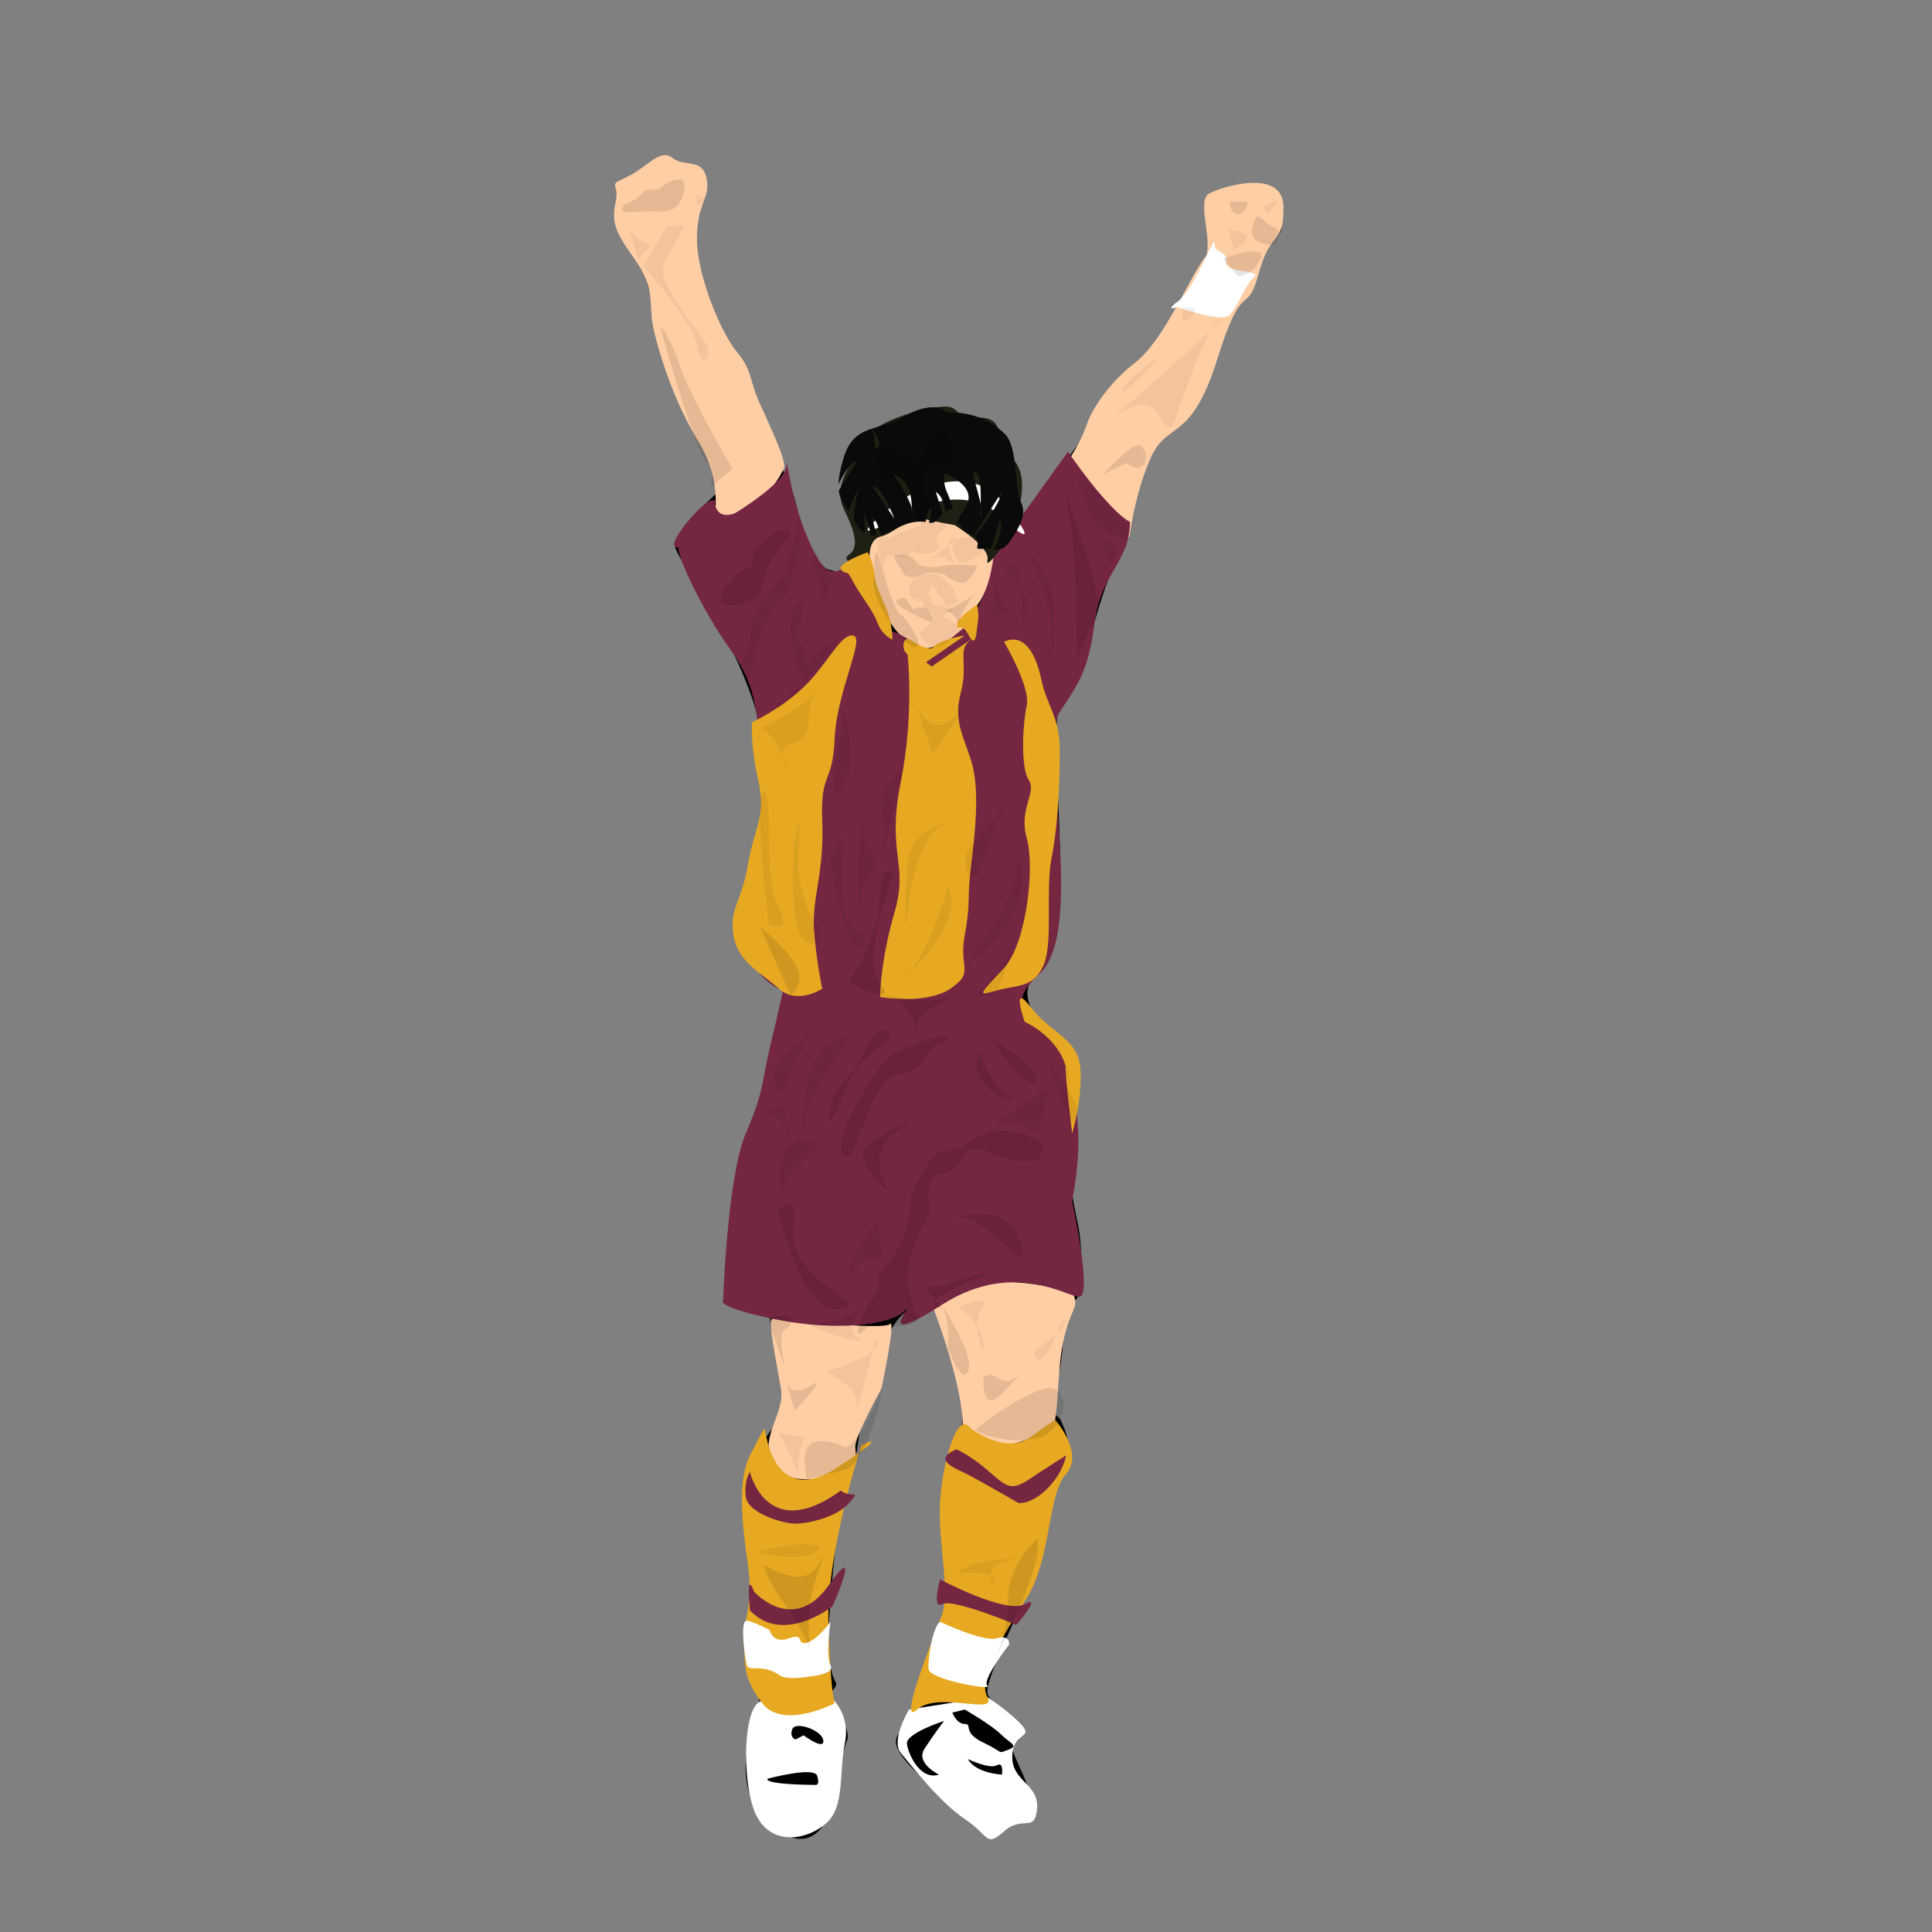 <?xml version="1.0" encoding="utf-8"?>
<!-- Generator: Adobe Illustrator 14.0.0, SVG Export Plug-In . SVG Version: 6.00 Build 43363)  -->
<!DOCTYPE svg PUBLIC "-//W3C//DTD SVG 1.0//EN" "http://www.w3.org/TR/2001/REC-SVG-20010904/DTD/svg10.dtd">
<svg version="1.0" id="Benito_Carbone_1_" xmlns="http://www.w3.org/2000/svg" xmlns:xlink="http://www.w3.org/1999/xlink" x="0px"
	 y="0px" width="467.717px" height="467.717px" viewBox="0 0 467.717 467.717" enable-background="new 0 0 467.717 467.717"
	 xml:space="preserve">
<rect x="0" y="0" width="467.717" height="467.717" fill="#808080" stroke="none"/>
<g id="Body_1_">
	<g>
		<path fill-rule="evenodd" clip-rule="evenodd" d="M153.077,44.385C153.485,43.796,150.06,45.977,153.077,44.385L153.077,44.385z
			 M309.682,51.233c-2-7.5-12-4.875-14.5-3.375s-2.25,7.5-2.25,12s-3.875,7-8.375,15s1.5,7-6,10.5c-4.375,5.75-16.5,20.5-20,25.5
			s-17.834,23.5-17.834,23.5l-13.666-18l-16.5,14c0,0,0.5,1-3,5.5s-4.5,2.5-7,2s-6.5-9-7-12s-2.5-11.5-5.5-13.5s-7.5-16-9-21
			s-2.25,0.25-3.5-10c-6.392-9.442-9-11-8.5-21c3.625-9.5-2.25-12.5,0.25-15.5s-1.75-0.5-4.75-3s-3-1-8.5,2
			c-0.387,0.211-0.707,0.382-0.979,0.526c-0.081,0.116-0.31,0.34-0.771,0.724c-3,2.5-1.75-0.25-1.75,7.25s4.5,10.5,4.5,10.5
			s4,13.5,6.5,25s13.875,29.875,13.875,29.875s-13.375,11.125-11.875,15.125s15,22.5,20,41s-1.5,40.5-1.5,51s7.5,15,7.5,15
			s-3,19-6,28s-3,47-3,47s4.5-3.5,5.5,2.5s6.25,16.5,5.25,21.5s-11.25,12-10.75,22s1.5,27.473,1.5,32c0,6.5-4.5,1,0,10.5
			s-1,14.5-1.5,23s3,14,9,17.5s10-0.5,11.5-6s3-14.5,4-16.5s-2-7.5-5-10c4-5.5,2-2,1-8s-0.5-9,0-15.5s1.5-21.5,4.5-29.5
			s2.125-15,4.625-24s1.375-5.5,5.875-13s6.5-2,6.5-2s-3-8,1.5-5s12,29,7.5,35s-3,23.5-2.5,34s-5.5,15.5-6,25.5s-8.5,9.5-5.5,15
			s12,11,18,17.5s8-0.5,11-3c8,2.5-1-12-1.5-15s1,0,2-3.5s-7.5-7-8-10s6-16,7.5-20s5.5-15,6-22s3.5-12,5.5-15s-1.5-9.5-1.5-9.5
			s-3.375-1.5-0.875-8.5c2.073-5.805,1.997-17.444,1.911-21.254c-0.415-0.674-0.036-1.246-0.036-1.246s0.019,0.461,0.036,1.246
			c0.257,0.416,0.816,0.871,1.964,1.254c3,1,2.5-13,1.5-18s-3.625-14.5-0.625-27.5s-9.375-20-10.875-25s-1.5-5.5,4.5-13
			s-0.5-56,2.5-60s7.5-18,10-26s7-18,7-18s-2,0-2-3s1.5-9,7.5-16.5s13.5-13,15.5-21.5s3-13,8.5-22S311.682,58.733,309.682,51.233z"
			/>
	</g>
</g>
<g id="Skin_1_">
	<g id="Shape_25">
		<g>
			<path fill-rule="evenodd" clip-rule="evenodd" fill="#FFCEA5" d="M242.723,126.858c-1-3.333-10.666-4.333-19.666-5
				s-13.333,10-13.333,10c-1.333,0.667,0.667,3.667,2,9c1.333,5.333,3,10,7,13.667c4,3.666,6,2.666,11,0.666s4-5,5-7.333
				c3.668-1,6-11.667,6-11.667S243.723,130.191,242.723,126.858z"/>
		</g>
	</g>
	<g id="Shape_26">
		<g>
			<path fill-rule="evenodd" clip-rule="evenodd" fill="#FFCEA5" d="M183.723,97.191c-2.333-5.333-1.667-7.666-5.333-12
				c-3.667-4.333-9.667-18.333-9.667-27.333s3.333-9.667,2.333-14.667s-5.333-2.666-8.333-5c-3-2.333-6,2.334-11,4.667
				s-1.667,1-2.667,6s-0.333,7,4.667,14s3.333,11,4.333,16s4.667,17.667,11,28s3.667,19.333,3.667,19.333
				c12.667-2.666,16-11,17-12.666C190.723,111.858,186.057,102.525,183.723,97.191z"/>
		</g>
	</g>
	<g id="Shape_27">
		<g>
			<path fill-rule="evenodd" clip-rule="evenodd" fill="#FFCEA5" d="M292.723,46.858c-3,1.667,0.668,10.333-0.666,15
				c-3.809,4.502-10,20.333-17.334,26c-5.897,4.558-10.279,10.841-11.666,15c-2,6-6.666,11.667-6.666,11.667
				c4-1.334,17,15.666,17,15.666s1.332-11,5.332-19.666c4-8.667,9.668-3.334,16-23.667c6.334-20.333,7-9.667,10-20.667s6-6.333,6-16
				C310.723,40.525,295.723,45.191,292.723,46.858z"/>
		</g>
	</g>
	<g id="Shape_28">
		<g>
			<path fill-rule="evenodd" clip-rule="evenodd" fill="#FFCEA5" d="M260.057,313.858c-1-3-32-7-34.666,1.333
				c0,0,7.666,19.334,7.666,30c0,10.667,19.334,2,21.334,1s1.332-13.333,3-21.333C259.057,316.858,261.057,316.858,260.057,313.858z
				"/>
		</g>
	</g>
	<g id="Shape_29">
		<g>
			<path fill-rule="evenodd" clip-rule="evenodd" fill="#FFCEA5" d="M215.391,320.525c-1.668,1.666-27-1.334-28.334-1.334s1,11,2,17
				s-5,11.334-2.333,17.667c2.667,6.333,14.333,4.333,18,2.333c3.667-2,2.333-3.333,2.333-6c0-2.666,6.333-14,6.333-14
				S217.057,318.858,215.391,320.525z"/>
		</g>
	</g>
</g>
<g id="torso_1_">
	<g>
		<path fill-rule="evenodd" clip-rule="evenodd" fill="#752641" d="M265.057,150.358c1.5-11.5,8.5-14.5,8.5-24c-5.5-3-15-17-15-17
			l-18,25c0,0-0.5,6-3,11s-3.5,6-3.5,6l-9,7.5c0,0-4.5-4.5-9-6s-9.667-17.833-9.667-17.833s-4.298,7.275-8.333,0.333
			c-6.534-11.239-7.667-26.167-7.667-22.833c0,6.324-25.833,19.333-25.833,19.333c-2,0.5,5.5,16,12,25s6.5,14,8,29s-3,35-3,43
			s8,11,8,11s-0.5,2.5-3,13s-1.5,11-6,21.5s-5.5,40.5-5.5,40.5s-2,1.5,12.5,4.5s28,1.5,31.5-2s-9,10,9-1.5s31.5-1,33.5-2
			s0-13.5-2-23c3-16.5,1-23.5-1.5-33.5s-18-11-6.5-21.5s0-56,5-63.5S263.557,161.858,265.057,150.358z"/>
	</g>
</g>
<g id="Stripes_1_">
	<g id="Shape_11_1_">
		<g>
			<path fill-rule="evenodd" clip-rule="evenodd" fill="#E7A822" d="M206.557,153.858c-3-0.5-6,6.5-11.5,12s-13,9-13,9
				s-0.5,5,1.5,14s-1,11.5-2.5,20.5s-4.5,10.5-3.5,17s6.5,9,11,13s10.5,0,10.5,0s-1.5-7-2-14.5s2.5-13.5,2-26s2.5-8.5,3-20
				S209.557,154.358,206.557,153.858z"/>
		</g>
	</g>
	<g id="Shape_12_1_">
		<g>
			<path fill-rule="evenodd" clip-rule="evenodd" fill="#E7A822" d="M235.557,185.858c-1.5-6.5-5-10.5-3-18s-1-10.5,2.5-13
				s-9.5,6.5-9.5,6.5l-6-4.5c0,0,2,15-1.5,32.5s2,19.5-1.5,31.5s-3.5,20.5-3.5,20.5s11,2,17-2s2-5,3.5-13s0.5-8.5,1.5-16.5
				S237.057,192.358,235.557,185.858z"/>
		</g>
	</g>
	<g id="Shape_13_1_">
		<g>
			<path fill-rule="evenodd" clip-rule="evenodd" fill="#E7A822" d="M256.557,181.858c0-8.5-3-10.5-4.5-17.5s-4.5-11-9-9
				c0,0,6.5,11,5.5,15.5s-1.5,15,0.5,18s-2.5,7-0.5,14s0,25.5-5.5,31.5s-7,7-2,5.5s9-0.5,11.5-6s0.5-18.5,2-26
				S256.557,190.358,256.557,181.858z"/>
		</g>
	</g>
	<g id="Shape_14_1_">
		<g>
			<path fill-rule="evenodd" clip-rule="evenodd" fill="#E7A822" d="M261.557,258.858c-0.5-7.5-7-8.5-12-15s-1.5,3.5-1.5,3.5
				s8,3.5,10,11c0,0.001,0.001,0.002,0.001,0.003c0.073,0.165,0.188,0.62,0.358,1.473c1.498,7.49-0.224-0.964-0.358-1.473
				c-0.573-1.289,1.499,15.997,1.499,15.997S262.057,266.358,261.557,258.858z"/>
		</g>
	</g>
	<g id="Shape_24_1_">
		<g>
			<path fill-rule="evenodd" clip-rule="evenodd" fill="#752641" d="M178.89,123.858c-5.667,2.667-5.833-2.167-5.833-2.167
				s0.833-0.833-1-0.5c-1.833,0.334-10.167,9.5-8.667,11.167S184.557,121.191,178.89,123.858z"/>
		</g>
	</g>
</g>
<g id="hair_2_">
	<g id="Shape_20">
		<g>
			<path fill-rule="evenodd" clip-rule="evenodd" fill="#1F1F13" d="M244.057,110.358c-3.5-2,0.25-9.5-7.25-9.25s-2.75-4-11.5-2.25
				s-15.5,4.75-17.75,10s-6,9-3,15c6.917,13.833-4,8.5,2.5,13.5c3.25,2.5,3.5-2.25,3.5-2.25s-0.5-4.5,2.75-5.25s7.25-5.25,9.5-4.5
				s8.25,1.75,8.25,1.75s8.75,5.25,8,8.5s6.5-7,7-9.5S249.807,113.608,244.057,110.358z"/>
		</g>
	</g>
	<g id="Shape_19">
		<g>
			<path fill-rule="evenodd" clip-rule="evenodd" fill="#FFFFFF" d="M243.557,122.358c-10.25-13-27-0.25-27-0.25
				s-15.75,12.25,1.75,2.75s25,1.25,25,1.25S253.807,135.358,243.557,122.358z"/>
		</g>
	</g>
	<g id="hair">
		<g>
			<path fill="#0A0A0A" d="M247.057,121.358c-1.5-2.75-0.5-13-3.75-16.25s-8-5.5-14.25-5.25c-1.25-1.75-5.25-2-10.75,1.25
				c-2.427,1.434-4.95,1.895-7.228,2.649c0.039,0.096,0.079,0.193,0.113,0.292c1.138,1.383,2.156,3.122,1.365,4.309
				c-1.046,1.568-0.514-1.843-1.365-4.309c-0.073-0.088-0.146-0.171-0.219-0.256c-2.84,0.955-5.286,2.399-6.666,6.814
				c-0.888,2.84-1.264,4.946-1.311,6.595c1.321-2.697,3.037-5.468,4.561-5.595l-4.496,7.16c0.245,1.986,1.083,3.167,1.996,4.34
				c0.15,0.193,0.291,0.402,0.429,0.617c0.869-2.958,2.571-5.867,2.571-5.867c-0.781,1.562-1.088,5.223-1.414,7.917
				c0.698,1.279,1.479,2.521,2.702,3.234c0.13-1.917,0.094-4.138-0.788-5.901c0,0,1.858,3.489,2.248,6.422
				c0.166,0.028,0.323,0.066,0.502,0.078c0.309,0.021,0.606,0.012,0.899-0.008l-1.149-4.492c1.047,0.761,1.693,2.501,2.095,4.363
				c2.813-0.581,5.097-2.7,8.405-3.113c1.131-0.141,1.914-0.082,2.519,0.013c0.188-1.512,0.606-2.929,1.481-3.513l-0.647,3.668
				c0.898,0.173,1.372,0.141,2.647-1.418c0.231-0.283,0.452-0.505,0.666-0.699l-1.666-5.301c1.335,0.729,2.02,2.811,2.372,4.762
				c1.408-0.873,2.098-0.24,1.128-2.762c-1.25-3.25-1.5-2.75-1.5-6.5c0,0,8.75,3,5,8.5c-3.353,4.917-1.116,3.843-0.604,3.559
				c0.06-0.038,0.104-0.059,0.104-0.059s-0.042,0.025-0.104,0.059c-0.365,0.235-1.365,1.207,2.817,3.063l7.036-11.122
				c-1.149,4.022-5.078,9.061-6.856,11.202c0.037,0.016,0.068,0.031,0.106,0.048c1.75,2.25-1,3.25,2,3
				c0.723-0.06,1.343-0.004,1.904,0.063c0.937-3.088,2.096-7.063,2.096-7.063c0.896,2.092-0.347,4.892-1.547,7.129
				c1.48,0.177,2.603,0.163,4.297-2.379C247.307,126.858,248.557,124.108,247.057,121.358z M211.307,117.858
				c1.75-1,5.25,7.75,5.25,7.75L211.307,117.858z M220.807,124.108c-0.163,0.652-0.061,0.104-0.057-0.995
				c-0.637-2.735-4.443-8.255-4.443-8.255c4.043,1.348,4.453,5.984,4.443,8.255C220.843,123.513,220.87,123.854,220.807,124.108z
				 M237.557,124.858c-0.297,0.792-0.202-0.695-0.149-2.792c-0.659-3.318-2.329-8.025-1.601-7.958
				c1.66,0.151,1.68,4.764,1.601,7.958C237.648,123.285,237.758,124.321,237.557,124.858z"/>
		</g>
	</g>
</g>
<g id="cooler_1_">
	<g id="Shape_21_1_">
		<g>
			<path fill-rule="evenodd" clip-rule="evenodd" fill="#E7A822" d="M215.223,149.191c-0.832-3-3.166-6.666-3.5-10
				c-0.333-3.333-1.667-5.5-1.667-5.5s-8,2.834-6.333,4.334c1.667,1.5,1-0.667,2.833,2.833s4.667,6.667,5.833,9.833
				c1.167,3.167,3.667,4.167,3.667,4.167S216.057,152.191,215.223,149.191z"/>
		</g>
	</g>
	<g id="Shape_22_1_">
		<g>
			<path fill-rule="evenodd" clip-rule="evenodd" fill="#E7A822" d="M236.557,146.358c0,0-5.166,3.333-4.834,5
				c0.334,1.667,1-1,2.834,2.5s1.834-1.333,2.166-3.167C237.057,148.858,236.557,146.358,236.557,146.358z"/>
		</g>
	</g>
	<g id="Shape_23_1_">
		<g>
			<path fill-rule="evenodd" clip-rule="evenodd" fill="#E7A822" d="M225.723,156.858c-1.832,0.667-5-2-5.832-2.167
				c-0.834-0.166-1.5,1-1,2.667s5,3.167,5,3.167l9.666-6.667C233.557,153.858,227.557,154.691,225.723,156.858z"/>
		</g>
	</g>
</g>
<g id="socks_1_">
	<g id="Shape_9">
		<g>
			<path fill-rule="evenodd" clip-rule="evenodd" fill="#FFFFFF" d="M200.557,410.358l-16.5,1.5c-4.5,2-4.5,22-0.5,28.5s12,5,16.5,1
				s3-12,4.5-19.5S200.557,410.358,200.557,410.358z"/>
		</g>
	</g>
	<g id="Shape_10">
		<g>
			<path fill-rule="evenodd" clip-rule="evenodd" fill="#FFFFFF" d="M245.057,425.358c0-6,5-4.5,2.5-7.5s-8.5-7-8.5-7l-19,3
				c0,0-4.5,7.5-2,10.5s9.5,12,15.5,16s5,7,9.5,3s7.5,0.5,8-5.5S245.057,431.358,245.057,425.358z"/>
		</g>
	</g>
	<g id="Shape_7">
		<g>
			<path fill-rule="evenodd" clip-rule="evenodd" fill="#E7A822" d="M185.557,347.858l-0.5-2c0,0-0.5,0.5-3.5,6.5s-2,16-0.5,26.5
				s-1.5,14-1,19s-0.5,8,4.5,14.5s17.5,0,17.5,0s-1-2.5-1.5-19.5c-0.42-14.301,5.526-34.966,7.426-41.169
				c-1.281,0.91-3.036,2.104-5.426,3.669C188.057,364.858,185.557,347.858,185.557,347.858z M208.557,349.858
				c0,0-0.215,0.66-0.574,1.831C214.476,347.074,208.557,349.858,208.557,349.858z"/>
		</g>
	</g>
	<g id="Shape_8">
		<g>
			<path fill-rule="evenodd" clip-rule="evenodd" fill="#E7A822" d="M255.557,343.858c0,0,0-0.5-6,4s-14.5-2-14.5-2
				c-3.5-5-7,9-7.5,18s2.5,21.5,0.5,27s-11,27.5-6,23s19.5,1.5,17-3s3.5-14.5,9.5-24s5-25,9.5-30S255.557,343.858,255.557,343.858z"
				/>
		</g>
	</g>
	<g id="Shape_15">
		<g>
			<path fill-rule="evenodd" clip-rule="evenodd" fill="#752641" d="M200.557,383.858c-8.5,12-18,1.5-18,1.5s-2-6-1,4.5
				c8,8.5,20-1,20-1S209.057,371.858,200.557,383.858z"/>
		</g>
	</g>
	<g id="Shape_16">
		<g>
			<path fill-rule="evenodd" clip-rule="evenodd" fill="#752641" d="M248.057,388.358c-4.5,2.5-20.5-6-20.5-6s-2,7.5,0.5,6
				s18,5,18,5S252.557,385.858,248.057,388.358z"/>
		</g>
	</g>
	<g id="Shape_17">
		<g>
			<path fill-rule="evenodd" clip-rule="evenodd" fill="#752641" d="M249.557,357.858c-4.5,3-5.5,2.5-10-1.5s-8-5.5-8-5.5
				c-6,2.5-0.5,4.5,2.5,6s12.5,7,12.5,7s3,0.5,7-3.5s4.5-8,4.5-8S254.057,354.858,249.557,357.858z"/>
		</g>
	</g>
	<g id="Shape_18">
		<g>
			<path fill-rule="evenodd" clip-rule="evenodd" fill="#752641" d="M203.557,360.858c-18,13-22-4.5-22-4.5s-1.5,2-1,6s9,6.5,12,6.5
				s10-1.5,13-5S206.057,362.858,203.557,360.858z"/>
		</g>
	</g>
	<g id="Shape_30">
		<g>
			<path fill-rule="evenodd" clip-rule="evenodd" fill="#FFFFFF" d="M296.807,63.358c0.5-3-3-1.75-2.75-4.5s-5,11.25-8.75,14
				s-0.25,1.5-0.25,1.5s10.5,3.75,12.5,2s3.75-7.25,6-9.25S296.307,66.358,296.807,63.358z"/>
		</g>
	</g>
	<g id="Shape_31">
		<g>
			<path fill-rule="evenodd" clip-rule="evenodd" fill="#FFFFFF" d="M201.057,403.108c-1.25-2.25,0-10.5,0-10.5s-2.946,4.148-5.5,5
				c-3,1-0.5-2.5-4.5-1s-4.75-2-4.75-2s-3.75-2-5.5-2.25s-0.5,9,0,10.75s3.75-0.5,8,2.5c1.757,1.24,7.25,0.25,7.25,0.25
				S202.307,405.358,201.057,403.108z"/>
		</g>
	</g>
	<g id="Shape_32">
		<g>
			<path fill-rule="evenodd" clip-rule="evenodd" fill="#FFFFFF" d="M241.307,396.608c-3.25,1-13.75-4-13.75-4
				c-1.75,1.25-3,9-2.75,11.5s15.75,5.25,14.25,4s5.25-10,5.25-10S244.557,395.608,241.307,396.608z"/>
		</g>
	</g>
	<g id="Shape_33">
		<g>
			<path fill-rule="evenodd" clip-rule="evenodd" d="M197.807,429.858c-0.75-2.25-12,0.75-12,0.75c-0.75,1.5,11.75,1.5,11.75,1.5
				S198.557,432.108,197.807,429.858z"/>
		</g>
	</g>
	<g id="Shape_34">
		<g>
			<path fill-rule="evenodd" clip-rule="evenodd" d="M223.807,423.358c2.25-3.5,4.75-6.75,4.75-6.75s-9.25,3-9,5.5s3.25,9,7.75,7.5
				C227.307,429.608,221.557,426.858,223.807,423.358z"/>
		</g>
	</g>
	<g id="Shape_35">
		<g>
			<path fill-rule="evenodd" clip-rule="evenodd" d="M242.307,419.858c-2.25-2.25-8.75-6-8.75-6l-3,0.75c0,0,1,2.75,3,2.75
				s-0.75,2,4.5,4.5s3.25,2.75,6,1.75S244.557,422.108,242.307,419.858z"/>
		</g>
	</g>
	<g id="Shape_36">
		<g>
			<path fill-rule="evenodd" clip-rule="evenodd" d="M241.307,427.358c-1.75,1-7-1.5-7-1.5c2,3.5,8.25,3.75,8.25,3.75
				S243.057,426.358,241.307,427.358z"/>
		</g>
	</g>
	<g id="Shape_37">
		<g>
			<path fill-rule="evenodd" clip-rule="evenodd" d="M191.807,418.608c-0.75,2,0.75,2.5,0.75,2.5l2-1c0,0,5,3.75,4.75,1.25
				S192.557,416.608,191.807,418.608z"/>
		</g>
	</g>
</g>
<g id="shadow10_1_" opacity="0.102">
	<g id="Shape_38_1_">
		<g>
			<path fill-rule="evenodd" clip-rule="evenodd" d="M228.856,136.858c-0.8,0.2-5.8,1.2-7.2-1c-1.399-2.2-5-1.4-5-1.4
				c-0.8,0.601,1.2,2.4,1.801,4c0.6,1.601,3.8,1.601,5,0.601c1.199-1,5.199,0,5.199,0s1.2,1.2,3.601,2
				c2.399,0.8,4.399-4.2,4.399-4.2S229.656,136.658,228.856,136.858z"/>
		</g>
	</g>
	<g id="Shape_39_1_">
		<g>
			<path fill-rule="evenodd" clip-rule="evenodd" d="M222.257,154.858c0,0-2.2-4.8-4.2-6s-5.6-15-5.6-15c-1.4,0-0.4,4-1,7.2
				s5.4,12.399,8.4,14.8S222.257,154.858,222.257,154.858z"/>
		</g>
	</g>
	<g id="Shape_40_1_">
		<g>
			<path fill-rule="evenodd" clip-rule="evenodd" d="M235.457,144.059c-1.801,2-7.4,3.6-6,4c2.8,0.8,2.8,5.2,2.8,2.6
				C232.257,148.059,237.257,142.059,235.457,144.059z"/>
		</g>
	</g>
	<g id="Shape_41_1_">
		<g>
			<path fill-rule="evenodd" clip-rule="evenodd" d="M225.257,148.458c-1.4-2.399-4.2-1-4.2-1c-1.4-1.8-1.6-3.399-3.6-2.399
				s3.399,3.6,6,4.8C226.057,151.059,226.656,150.858,225.257,148.458z"/>
		</g>
	</g>
	<g id="Shape_42_1_">
		<g>
			<path fill-rule="evenodd" clip-rule="evenodd" d="M235.723,275.858c-7,5.333-7.666,0.333-11.332,6.333
				c-3.668,6-3.668,7.334-3.668,7.334s-0.332,10.333-5.666,16.333c-5.333,6,0,2.333-4,8.667c-4,6.333-4.333,10.333-1.667,7.333
				c2.667-3,7.667,1,12.667-2c1.144-0.686-6.666-9.667,1.666-23.333c3.036-4.979-1.666-11.334,4.334-12.334s4-8.333,11-5.333
				s10.334,2,11.666,2c1.334,0,2-4,2-4S242.723,270.525,235.723,275.858z"/>
		</g>
	</g>
	<g id="Shape_57_1_">
		<g>
			<path fill-rule="evenodd" clip-rule="evenodd" d="M198.057,378.858c-3.333,6.333-13,0-13,0s0,2.667,4.333,8.667
				c4.333,6,6.667,11.333,6.667,11.333s-0.667-4,0-10.333C196.723,382.191,201.39,372.525,198.057,378.858z"/>
		</g>
	</g>
	<g id="Shape_58_1_">
		<g>
			<path fill-rule="evenodd" clip-rule="evenodd" d="M251.057,372.525c0,0-7,6.333-7,14.333s-3,14.333-3,14.333
				S253.057,378.525,251.057,372.525z"/>
		</g>
	</g>
	<g id="Shape_59_1_">
		<g>
			<path fill-rule="evenodd" clip-rule="evenodd" d="M190.411,334.74l-0.354-1.215C190.057,333.525,190.131,334.093,190.411,334.74z
				 M196.057,335.525c-3.596,2.247-5.066,0.556-5.646-0.785l1.979,6.785C192.39,341.525,201.39,332.191,196.057,335.525z"/>
		</g>
	</g>
	<g id="Shape_60_1_">
		<g>
			<path fill-rule="evenodd" clip-rule="evenodd" d="M242.057,333.858c-3.334-2.333-4,0-4,0s-0.334,8.333,4.334,3.667
				c1.941-1.941,3.473-3.646,4.606-4.982C245.576,333.929,243.732,335.031,242.057,333.858z M246.997,332.543
				c1.403-1.37,2.394-3.018,2.394-3.018S248.588,330.668,246.997,332.543z"/>
		</g>
	</g>
	<g id="Shape_61_1_">
		<g>
			<path fill-rule="evenodd" clip-rule="evenodd" d="M227.723,315.525c2.668,4.666,1.668,10.333,1.668,10.333s3.332,10,5,6
				C236.057,327.858,227.723,315.525,227.723,315.525z"/>
		</g>
	</g>
	<g id="Shape_62_1_">
		<g>
			<path fill-rule="evenodd" clip-rule="evenodd" d="M190.057,318.525c-2,0-4.333,0.333-4.333,0.333l4.333,12.333
				c0,0-2-8.333,0-9.333S192.057,318.525,190.057,318.525z"/>
		</g>
	</g>
	<g id="Shape_63_1_">
		<g>
			<path fill-rule="evenodd" clip-rule="evenodd" d="M184.057,224.525l6.667,15c0,0,1,3.333,2.667-1.667
				C195.057,232.858,184.057,224.525,184.057,224.525z"/>
		</g>
	</g>
	<g id="Shape_64_1_">
		<g>
			<path fill-rule="evenodd" clip-rule="evenodd" d="M230.057,241.525c-6.334,1.666-16-0.667-16-0.667c9,2.333,7.666,12.333,8,7.333
				S236.391,239.858,230.057,241.525z"/>
		</g>
	</g>
	<g id="Shape_65_1_">
		<g>
			<path fill-rule="evenodd" clip-rule="evenodd" d="M244.391,265.525c-5-2.667-7.238-12.095-7.668-10.667
				C233.723,264.858,249.391,268.191,244.391,265.525z"/>
		</g>
	</g>
	<g id="Shape_66_1_">
		<g>
			<path fill-rule="evenodd" clip-rule="evenodd" d="M240.057,251.525c0,0,8,12.666,10.666,10.333
				C253.391,259.525,240.057,251.525,240.057,251.525z"/>
		</g>
	</g>
	<g id="Shape_67_1_">
		<g>
			<path fill-rule="evenodd" clip-rule="evenodd" d="M220.723,271.525c0,0-12,4-11.666,8.333s6.334,8.667,6.334,8.667
				S207.057,278.191,220.723,271.525z"/>
		</g>
	</g>
	<g id="Shape_68_1_">
		<g>
			<path fill-rule="evenodd" clip-rule="evenodd" d="M231.577,294.715c-0.522,0.069-1.031,0.222-1.521,0.477
				C230.057,295.191,230.637,294.972,231.577,294.715z M247.057,300.858c-2.393-8.773-11.775-7.157-15.479-6.144
				C239.235,293.704,249.865,311.156,247.057,300.858z"/>
		</g>
	</g>
	<g id="Shape_69_1_">
		<g>
			<path fill-rule="evenodd" clip-rule="evenodd" d="M216.391,211.525c0,0-3-4-3.334,6s-7.667,20.333-7.667,20.333
				s12.667,6.333,7.667,0.333S216.391,211.525,216.391,211.525z"/>
		</g>
	</g>
	<g id="Shape_43_1_">
		<g>
			<path fill-rule="evenodd" clip-rule="evenodd" d="M251.723,336.525c-7,2.666-14,8.333-15.332,9.333c-1.334,1,11,5,17,1.333
				C259.391,343.525,258.723,333.858,251.723,336.525z"/>
		</g>
	</g>
	<g id="Shape_44_1_">
		<g>
			<path fill-rule="evenodd" clip-rule="evenodd" d="M213.39,335.858c-1.333,5-5.333,11.667-7.333,13.667s-1.333-0.334-7.333-0.667
				s-3.333,9.333-3.333,9.333s2.333-0.666,9-2.333C211.057,354.191,214.723,330.858,213.39,335.858z"/>
		</g>
	</g>
	<g id="Shape_45_1_">
		<g>
			<path fill-rule="evenodd" clip-rule="evenodd" d="M257.723,118.858c3.334,13.333,3,40.667,3,40.667s2-5.334,4.668-9.667
				C268.057,145.525,257.723,118.858,257.723,118.858z"/>
		</g>
	</g>
	<g id="Shape_46_1_">
		<g>
			<path fill-rule="evenodd" clip-rule="evenodd" d="M276.057,107.858c-2-1-9,7-9,7c8.666-4.333,4.334-2.333,7.666-1.667
				C278.057,113.858,278.057,108.858,276.057,107.858z"/>
		</g>
	</g>
	<g id="Shape_47_1_">
		<g>
			<path fill-rule="evenodd" clip-rule="evenodd" d="M165.057,43.525c-1.333,0-3,0-4.667,1.666c-1.667,1.667-3.333-0.333-5,1.667
				c-1.667,2-4.333,2.667-4.333,2.667c-2,3,3,1.333,9,1.666C166.057,51.525,166.39,43.525,165.057,43.525z"/>
		</g>
	</g>
	<g id="Shape_48_1_">
		<g>
			<path fill-rule="evenodd" clip-rule="evenodd" d="M296.057,62.525l3.666,4.333c0,0,3,0.333,5.334-4
				S296.057,62.525,296.057,62.525z"/>
		</g>
	</g>
	<g id="Shape_49_1_">
		<g>
			<path fill-rule="evenodd" clip-rule="evenodd" d="M309.391,55.525c0,0-2-0.667-4-2.667s-2.334,3.667-2.334,3.667s0,2,3.666,2.666
				C310.391,59.858,309.391,55.525,309.391,55.525z"/>
		</g>
	</g>
	<g id="Shape_50_1_">
		<g>
			<path fill-rule="evenodd" clip-rule="evenodd" d="M297.723,48.858c0,0,0,3,2,3s2.334-3,2.334-3H297.723z"/>
		</g>
	</g>
	<g id="Shape_51_1_">
		<g>
			<path fill-rule="evenodd" clip-rule="evenodd" d="M164.723,88.858c-2.667-8-5-10-5-10s8.667,31,11.333,33s-0.333,7.667,2,5.333
				c2.333-2.333,4.333-3.666,4.333-3.666S167.39,96.858,164.723,88.858z"/>
		</g>
	</g>
	<g id="Shape_52_1_">
		<g>
			<path fill-rule="evenodd" clip-rule="evenodd" d="M187.723,128.525l-5,4.666l-1,4.334c0,0-3,0.333-4.667,3c0,0-5.667,6,0,6
				s7-3.334,7-3.334s1.333-7.333,5.667-11.666C194.057,127.191,187.723,128.525,187.723,128.525z"/>
		</g>
	</g>
	<g id="Shape_53_1_">
		<g>
			<path fill-rule="evenodd" clip-rule="evenodd" d="M216.057,255.191c-2.549,1.313-15,20-12,24.334
				c3,4.333,6.333-18.667,13.334-19.334c7-0.666,5.666-6.333,10.666-8C233.057,250.525,227.057,249.525,216.057,255.191z"/>
		</g>
	</g>
	<g id="Shape_54_1_">
		<g>
			<path fill-rule="evenodd" clip-rule="evenodd" d="M207.107,258.688c-3.168,3.165-6.097,7.007-6.384,11.171
				C200.358,275.149,203.488,266.361,207.107,258.688z M215.391,250.525c-1.962-3.772-5.29,1.813-8.284,8.162
				C211.294,254.505,215.901,251.507,215.391,250.525z"/>
		</g>
	</g>
	<g id="Shape_55_1_">
		<g>
			<path fill-rule="evenodd" clip-rule="evenodd" d="M192.057,297.191c1.667-9.666-3.667-4-3.667-4s7,30.667,17.667,22.334
				C206.057,315.525,190.39,306.858,192.057,297.191z"/>
		</g>
	</g>
	<g id="Shape_56_1_">
		<g>
			<path fill-rule="evenodd" clip-rule="evenodd" d="M225.057,311.525c-2.139-0.713-0.276,1.432,1.31,3.226
				c1.312-1.885,7.996-3.96,12.024-6.226C242.928,305.973,227.27,312.263,225.057,311.525z M227.057,316.525
				c1.861,1.086,0.69-0.212-0.69-1.774C225.941,315.362,226.077,315.954,227.057,316.525z"/>
		</g>
	</g>
</g>
<g id="shadow5_1_" opacity="0.051">
	<g id="Shape_125">
		<g>
			<path fill-rule="evenodd" clip-rule="evenodd" d="M225.057,144.001c-2.143,0.286-1.429,3.286-1.429,3.286
				s1.701-0.047,2.848-0.033C225.45,146.54,225.057,144.001,225.057,144.001z M226.476,147.254c0.214,0.149,0.453,0.225,0.724,0.175
				C227.866,147.309,227.32,147.265,226.476,147.254z"/>
		</g>
	</g>
	<g id="Shape_124">
		<g>
			<path fill-rule="evenodd" clip-rule="evenodd" d="M223.342,147.145c3.857,1.285,2.857,4.856,4.572,2.428
				c1.166-1.652,2.397-1.783,3.066-1.698c-0.394-0.125-1.07-0.375-2.209-0.874C226.485,146.001,222.529,146.873,223.342,147.145z
				 M230.98,147.875c0.396,0.126,0.505,0.126,0.505,0.126S231.295,147.914,230.98,147.875z"/>
		</g>
	</g>
	<g id="Shape_122">
		<g>
			<path fill-rule="evenodd" clip-rule="evenodd" d="M225.342,140.287c-2.285,1.429-5.714-1.857-3.856,0.285
				c1.856,2.144-2.571,6.144-0.571,4.572c2-1.572,0.428,2.285,3.143-0.715S225.342,140.287,225.342,140.287z"/>
		</g>
	</g>
	<g id="Shape_123">
		<g>
			<path fill-rule="evenodd" clip-rule="evenodd" d="M231.199,143.716c-0.285-2.571-2.285-2-2.714-4c0,0-3,3.429-1.286,4.429
				c1.715,1,1.429,2.714,2,2.714c0.443,0,2.507-1.11,3.419-1.613C232.131,145.428,231.388,145.408,231.199,143.716z
				 M232.618,145.245c0.253-0.095,0.438-0.244,0.438-0.244S232.884,145.099,232.618,145.245z"/>
		</g>
	</g>
	<g id="Shape_70">
		<g>
			<path fill-rule="evenodd" clip-rule="evenodd" d="M193.604,165.983c-3.595,3.422-6.881,6.208-6.881,6.208
				S191.348,170.647,193.604,165.983z M194.39,163.858c-0.203,0.772-0.473,1.477-0.786,2.125c4.172-3.971,8.761-8.797,9.119-11.125
				C202.723,154.858,196.057,157.525,194.39,163.858z"/>
		</g>
	</g>
	<g id="Shape_71">
		<g>
			<path fill-rule="evenodd" clip-rule="evenodd" d="M248.391,133.525c0,0,8.666,14.666,5.666,25.333
				S262.057,143.525,248.391,133.525z"/>
		</g>
	</g>
	<g id="Shape_72">
		<g>
			<path fill-rule="evenodd" clip-rule="evenodd" d="M207.057,224.858c-5-2.333-2.667-22-2.667-22c-8.333,1.667,2.667,27,2.667,27
				S212.057,227.191,207.057,224.858z"/>
		</g>
	</g>
	<g id="Shape_73">
		<g>
			<path fill-rule="evenodd" clip-rule="evenodd" d="M197.057,222.858c-2.667-4-4-12.333-4-12.333s0.93-12.859,0.333-11.667
				c-1.667,3.333-2.667,26.667,1.667,29S199.723,226.858,197.057,222.858z"/>
		</g>
	</g>
	<g id="Shape_74">
		<g>
			<path fill-rule="evenodd" clip-rule="evenodd" d="M188.39,219.525c-3.667-6.667-1.18-26.71-3.333-27.667c-3-1.333,1,32,1,32
				S192.057,226.191,188.39,219.525z"/>
		</g>
	</g>
	<g id="Shape_75">
		<g>
			<path fill-rule="evenodd" clip-rule="evenodd" d="M189.543,183.253c0.042,0.286,0.097,0.592,0.18,0.938
				C190.672,188.178,190.755,186.325,189.543,183.253z M184.39,176.191c2.583,1.722,4.237,4.739,5.153,7.062
				c-0.804-5.496,5.546-0.507,6.18-9.062c0.203-2.736,0.683-4.753,1.168-6.138C193.732,171.998,184.39,176.191,184.39,176.191z
				 M196.892,168.053c0.052-0.065,0.116-0.13,0.165-0.195C199.145,165.074,198.003,164.883,196.892,168.053z"/>
		</g>
	</g>
	<g id="Shape_76">
		<g>
			<path fill-rule="evenodd" clip-rule="evenodd" d="M266.057,130.525c2.334,2.333,2.334,8.666,4,4.333
				S266.057,130.525,266.057,130.525z"/>
		</g>
	</g>
	<g id="Shape_77">
		<g>
			<path fill-rule="evenodd" clip-rule="evenodd" d="M272.057,126.191c-4.334-6-11.334-11.666-11.334-11.666s2,10.333,5,13
				C268.723,130.191,276.391,132.191,272.057,126.191z"/>
		</g>
	</g>
	<g id="Shape_78">
		<g>
			<path fill-rule="evenodd" clip-rule="evenodd" d="M268.323,102.056c-0.583,0.479-0.933,0.803-0.933,0.803
				S267.735,102.562,268.323,102.056z M280.057,99.858c3.334,5.667,4,3,4,3s5.363-16.31,8.954-22.77
				c-5.751,5.606-20.813,18.628-24.688,21.967C270.768,100.048,277.365,95.284,280.057,99.858z M295.057,77.525
				c-0.543,0.181-1.252,1.135-2.046,2.563C294.8,78.344,295.695,77.313,295.057,77.525z"/>
		</g>
	</g>
	<g id="Shape_79">
		<g>
			<path fill-rule="evenodd" clip-rule="evenodd" d="M271.723,94.525c0.668,1.333,8.668-8,8.668-8S271.057,93.191,271.723,94.525z"
				/>
		</g>
	</g>
	<g id="Shape_80">
		<g>
			<path fill-rule="evenodd" clip-rule="evenodd" d="M286.391,74.525l-0.334,3.333c0,0,1.666,0,3-2S286.391,74.525,286.391,74.525z"
				/>
		</g>
	</g>
	<g id="Shape_81">
		<g>
			<path fill-rule="evenodd" clip-rule="evenodd" d="M171.39,84.191c-0.667-2.666-13-15.666-10.667-20.333
				c2.333-4.667,3-5.333,3-5.333l2-4l-4.333,0.333l-3,5l-2.667,4.667c0,0,12,13,13,19S172.057,86.858,171.39,84.191z"/>
		</g>
	</g>
	<g id="Shape_82">
		<g>
			<path fill-rule="evenodd" clip-rule="evenodd" d="M158.057,58.858c-1.667,1.667-5.667-3.333-5.667-3.333l2,7.333
				C154.39,62.858,159.723,57.191,158.057,58.858z"/>
		</g>
	</g>
	<g id="Shape_83">
		<g>
			<path fill-rule="evenodd" clip-rule="evenodd" d="M170.057,47.858c-0.98,0-1.262-0.804-1.333-1.469v3.469
				C168.723,49.858,171.723,47.858,170.057,47.858z M168.723,46.39v-0.864C168.723,45.525,168.673,45.924,168.723,46.39z"/>
		</g>
	</g>
	<g id="Shape_84">
		<g>
			<path fill-rule="evenodd" clip-rule="evenodd" d="M305.723,50.191l1.334,1.667c0,0-0.334-0.333,1.666-2.333
				S305.723,50.191,305.723,50.191z"/>
		</g>
	</g>
	<g id="Shape_85">
		<g>
			<path fill-rule="evenodd" clip-rule="evenodd" d="M297.391,55.525l1.332,5c0,0,2-1,3-2.667S297.391,55.525,297.391,55.525z"/>
		</g>
	</g>
	<g id="Shape_86">
		<g>
			<path fill-rule="evenodd" clip-rule="evenodd" d="M190.723,138.191c-2,1.667-9.333,10.667-9,14c0.333,3.334-2,7.334-2,7.334
				s1,8.333,1.667,5c0.667-3.334,3-14,7.333-19C193.057,140.525,192.723,136.525,190.723,138.191z"/>
		</g>
	</g>
	<g id="Shape_87">
		<g>
			<path fill-rule="evenodd" clip-rule="evenodd" d="M197.39,133.525l-0.667,3.333c0,0,1,1.667,1.667,5.333
				c0.667,3.667,1.667,4.667,2,1.334c0.333-3.334,1.333-3,1.333-3L197.39,133.525z"/>
		</g>
	</g>
	<g id="Shape_88">
		<g>
			<path fill-rule="evenodd" clip-rule="evenodd" d="M193.741,123.603c-0.01-0.256-0.018-0.412-0.018-0.412
				C193.741,123.298,193.745,123.44,193.741,123.603z M193.741,123.603c-0.068,2.878-3.351,13.922-3.351,13.922s2.333,2,3-3
				C193.957,130.271,193.801,125.065,193.741,123.603z"/>
		</g>
	</g>
	<g id="Shape_89">
		<g>
			<path fill-rule="evenodd" clip-rule="evenodd" d="M243.391,137.525c0,0,2.379,2.39,3.967,5.37
				C247.076,138.785,246.272,134.963,243.391,137.525z M247.357,142.895c0.304,4.446-0.006,9.229,1.033,6.63
				C249.224,147.444,248.489,145.021,247.357,142.895z"/>
		</g>
	</g>
	<g id="Shape_90">
		<g>
			<path fill-rule="evenodd" clip-rule="evenodd" d="M241.057,141.191c-0.334,5-2.666,10.334-0.666,8.334
				c1.197-1.197,3.343-1.199,4.448-1.08C242.914,147.674,241.057,141.191,241.057,141.191z M244.839,148.445
				c0.072,0.029,0.146,0.068,0.218,0.08C245.859,148.659,245.58,148.525,244.839,148.445z"/>
		</g>
	</g>
	<g id="Shape_91">
		<g>
			<path fill-rule="evenodd" clip-rule="evenodd" d="M214.723,190.525c-3.333,3.333,0.334,10.333-0.666,15.333
				c0,0,1.666-9,3.666-15.667C219.723,183.525,218.057,187.191,214.723,190.525z"/>
		</g>
	</g>
	<g id="Shape_92">
		<g>
			<path fill-rule="evenodd" clip-rule="evenodd" d="M211.723,207.525c-2-1.334-3-8.667-3-8.667c-1.333,2.667-1,25-0.333,19
				C209.057,211.858,213.723,208.858,211.723,207.525z"/>
		</g>
	</g>
	<g id="Shape_93">
		<g>
			<path fill-rule="evenodd" clip-rule="evenodd" d="M246.723,208.191c0,0,0.334-2.666-1.666,6.334s-13.934,20.944-10.334,18.333
				C251.723,220.525,246.723,208.191,246.723,208.191z"/>
		</g>
	</g>
	<g id="Shape_94">
		<g>
			<path fill-rule="evenodd" clip-rule="evenodd" d="M244.723,229.191c-2.332,6.667-8.332,11.334-8.332,11.334s2.332,1,4.332,0
				S247.057,222.525,244.723,229.191z"/>
		</g>
	</g>
	<g id="Shape_95">
		<g>
			<path fill-rule="evenodd" clip-rule="evenodd" d="M202.39,251.858c-10.333,4.333-7.333,26.667-7.667,20.667
				c-0.333-6,11.667-22,11.667-22S212.723,247.525,202.39,251.858z"/>
		</g>
	</g>
	<g id="Shape_96">
		<g>
			<path fill-rule="evenodd" clip-rule="evenodd" d="M192.723,276.525c-6,1.333-3.667,16-3.333,12c0.333-4,8.333-11,8.333-11
				S198.723,275.191,192.723,276.525z"/>
		</g>
	</g>
	<g id="Shape_97">
		<g>
			<path fill-rule="evenodd" clip-rule="evenodd" d="M240.723,271.858c0,0,5.668-1.667,8.334,1.667c2.666,3.333,4.666-8,4.666-10
				L240.723,271.858z"/>
		</g>
	</g>
	<g id="Shape_98">
		<g>
			<path fill-rule="evenodd" clip-rule="evenodd" d="M251.391,253.858c-0.435-0.326,0.436,0.681,1.801,2.366
				C252.609,255.159,252.008,254.321,251.391,253.858z M253.191,256.225c3.195,5.84,5.84,18.581,7.531,14.634
				C262.117,267.604,256.336,260.104,253.191,256.225z"/>
		</g>
	</g>
	<g id="Shape_99">
		<g>
			<path fill-rule="evenodd" clip-rule="evenodd" d="M213.39,294.525c-0.242,0.241-0.425,0.502-0.57,0.775
				C213.954,293.961,214.452,293.463,213.39,294.525z M212.82,295.301c-2.426,2.864-7.778,9.59-7.097,13.225c0.348,1.853,1-4,6-4
				C216.36,304.525,210.967,298.791,212.82,295.301z"/>
		</g>
	</g>
	<g id="Shape_100">
		<g>
			<path fill-rule="evenodd" clip-rule="evenodd" d="M190.723,267.525c2-1-6,1.666-6,1.666s3.334,0.842,5.167,2.868
				C189.756,270.031,189.902,267.936,190.723,267.525z M189.891,272.06c0.194,2.913,0.969,5.687,1.166,3.132
				C191.154,273.927,190.646,272.895,189.891,272.06z"/>
		</g>
	</g>
	<g id="Shape_101">
		<g>
			<path fill-rule="evenodd" clip-rule="evenodd" d="M207.39,340.191c-0.514,3.851,2.53-7.712,3.957-13.234
				c-1.367,1.315-4.42,3.014-10.957,4.901C199.109,332.229,208.057,335.191,207.39,340.191z M212.057,324.191
				c0,0-0.284,1.116-0.71,2.766C213.117,325.253,212.057,324.191,212.057,324.191z"/>
		</g>
	</g>
	<g id="Shape_102">
		<g>
			<path fill-rule="evenodd" clip-rule="evenodd" d="M250.391,327.858c1.428,3.879,3.731-1.117,5.379-4.885
				C253.469,324.976,250.01,326.826,250.391,327.858z M255.77,322.974c1.184-1.028,2.066-2.097,1.953-3.115
				C257.594,318.695,256.813,320.59,255.77,322.974z"/>
		</g>
	</g>
	<g id="Shape_103">
		<g>
			<path fill-rule="evenodd" clip-rule="evenodd" d="M240.723,382.858c0-0.575-0.335-1.002-0.87-1.317
				C239.771,383.208,240.723,384.462,240.723,382.858z M243.723,377.858c6.334-1-9.332-0.667-12,3c0,0,5.875-0.651,8.13,0.683
				C239.923,380.089,240.775,378.324,243.723,377.858z"/>
		</g>
	</g>
	<g id="Shape_104">
		<g>
			<path fill-rule="evenodd" clip-rule="evenodd" d="M193.39,373.858c0,0-7.667,0.667-10.333,2c0,0,10.667,2.333,14.333,0
				C201.057,373.525,193.39,373.858,193.39,373.858z"/>
		</g>
	</g>
	<g id="Shape_105">
		<g>
			<path fill-rule="evenodd" clip-rule="evenodd" d="M194.723,347.858l-6.333-1c2.333,3.333,5.667,12.333,5,9
				C192.723,352.525,194.723,347.858,194.723,347.858z"/>
		</g>
	</g>
	<g id="Shape_106">
		<g>
			<path fill-rule="evenodd" clip-rule="evenodd" d="M237.723,316.525c3-3.667-5.666,0-5.666,0s2.745,1.556,4.543,4.525
				C236.559,319.333,236.828,317.618,237.723,316.525z M236.6,321.051c0.096,4.048,1.925,8.118,1.457,4.141
				C237.869,323.595,237.305,322.217,236.6,321.051z"/>
		</g>
	</g>
	<g id="Shape_107">
		<g>
			<path fill-rule="evenodd" clip-rule="evenodd" d="M207.723,323.858c-4.333-2.333,3.333-10.333,0.333-7
				s-12.333,3.667-12.333,3.667C197.057,322.191,212.057,326.191,207.723,323.858z"/>
		</g>
	</g>
	<g id="Shape_108">
		<g>
			<path fill-rule="evenodd" clip-rule="evenodd" d="M187.39,261.191c0.333,4.667,2.333,4.334,3.333,0.334s5.333-11,5.333-11
				S187.057,256.525,187.39,261.191z"/>
		</g>
	</g>
	<g id="Shape_109">
		<g>
			<path fill-rule="evenodd" clip-rule="evenodd" d="M229.391,214.858c0,0-4.334,16.667-11,22.333
				C211.723,242.858,235.391,224.858,229.391,214.858z"/>
		</g>
	</g>
	<g id="Shape_110">
		<g>
			<path fill-rule="evenodd" clip-rule="evenodd" d="M233.723,207.858c-0.332,4,1.668,5.667,3,3.667
				c1.273-1.909,3.46-12.299,6.842-16.144C240.826,198.07,233.958,205.036,233.723,207.858z M244.057,194.858
				c-0.168,0.152-0.33,0.339-0.492,0.523C244.707,194.26,245.136,193.877,244.057,194.858z"/>
		</g>
	</g>
	<g id="Shape_111">
		<g>
			<path fill-rule="evenodd" clip-rule="evenodd" d="M231.057,173.525c-5,5.333-9-2-9-2l3.666,11
				C225.723,182.525,236.057,168.191,231.057,173.525z"/>
		</g>
	</g>
	<g id="Shape_112">
		<g>
			<path fill-rule="evenodd" clip-rule="evenodd" d="M204.39,171.191c-0.333,3.667-5,25.334-0.667,19.667
				C208.057,185.191,204.39,171.191,204.39,171.191z"/>
		</g>
	</g>
	<g id="Shape_113">
		<g>
			<path fill-rule="evenodd" clip-rule="evenodd" d="M194.057,156.525c-2-2,1-11,1-11c-6.333-1.334-2.667,14.666-2.333,16
				c0.333,1.333,2.667,2,2.667,2S196.057,158.525,194.057,156.525z"/>
		</g>
	</g>
	<g id="Shape_114">
		<g>
			<path fill-rule="evenodd" clip-rule="evenodd" d="M215.391,130.525c0,0,6.666,5,10.666,3s-2-1.334,2.334-5.334
				C232.723,124.191,217.391,128.191,215.391,130.525z"/>
		</g>
	</g>
	<g id="Shape_115">
		<g>
			<path fill-rule="evenodd" clip-rule="evenodd" d="M236.057,129.191c-0.666,1.334-6.666,0-5.334,4.334
				c1.334,4.333,4.334,2.333,7.334,0C241.057,131.191,236.723,127.858,236.057,129.191z"/>
		</g>
	</g>
	<g id="Shape_116">
		<g>
			<path fill-rule="evenodd" clip-rule="evenodd" d="M229.723,111.525c0,0,1-8.667-2-7.334c-3,1.334-5,7.334-5,7.334
				s-13-8.334-11-0.667c1.666,6.387,5.404,7.219,6.609,7.319c0.038-0.279,0.391,0.014,0.391,0.014s-0.149,0.007-0.391-0.014
				c-0.052,0.385,0.495,1.854,3.391,6.681c5,8.333,4.668,3.667,4.668,3.667s-6.334-16-0.334-15S229.723,111.525,229.723,111.525z"/>
		</g>
	</g>
	<g id="Shape_117">
		<g>
			<path fill-rule="evenodd" clip-rule="evenodd" d="M219.723,209.525c-0.666,9.333-0.666,15.666-0.332,13.666
				c0.332-2,2-22.666,10.332-24C229.723,199.191,220.391,200.191,219.723,209.525z"/>
		</g>
	</g>
	<g id="Shape_118">
		<g>
			<path fill-rule="evenodd" clip-rule="evenodd" d="M226.723,139.191c-3-1-8.666,2-6,5.334l4.334-3.334c0,0,3,2.334,4,5
				c1,2.667,2-2,2-2S229.723,140.191,226.723,139.191z"/>
		</g>
	</g>
	<g id="Shape_119">
		<g>
			<path fill-rule="evenodd" clip-rule="evenodd" d="M212.723,131.191c-0.333,3.667,2,9.667,2,9.667s-2.666-7.333,1.668-6.333
				c4.332,1,4.332-1.334,4.332-1.334S213.057,127.525,212.723,131.191z"/>
		</g>
	</g>
	<g id="Shape_120">
		<g>
			<path fill-rule="evenodd" clip-rule="evenodd" d="M226.057,150.191c-2.666,2.667-3.666,3-3.666,3c4.332,8.334,10-1,10-1
				S228.723,147.525,226.057,150.191z"/>
		</g>
	</g>
	<g id="Shape_121">
		<g>
			<path fill-rule="evenodd" clip-rule="evenodd" d="M230.391,136.191c1.702,1.704-0.668-1.738-0.783-4.114
				c-1.791,1.434-4.217,3.114-4.217,3.114S228.057,133.858,230.391,136.191z M230.723,130.191c-0.9,0.27-1.157,1.007-1.115,1.886
				C231.201,130.802,232.293,129.721,230.723,130.191z"/>
		</g>
	</g>
</g>
</svg>

